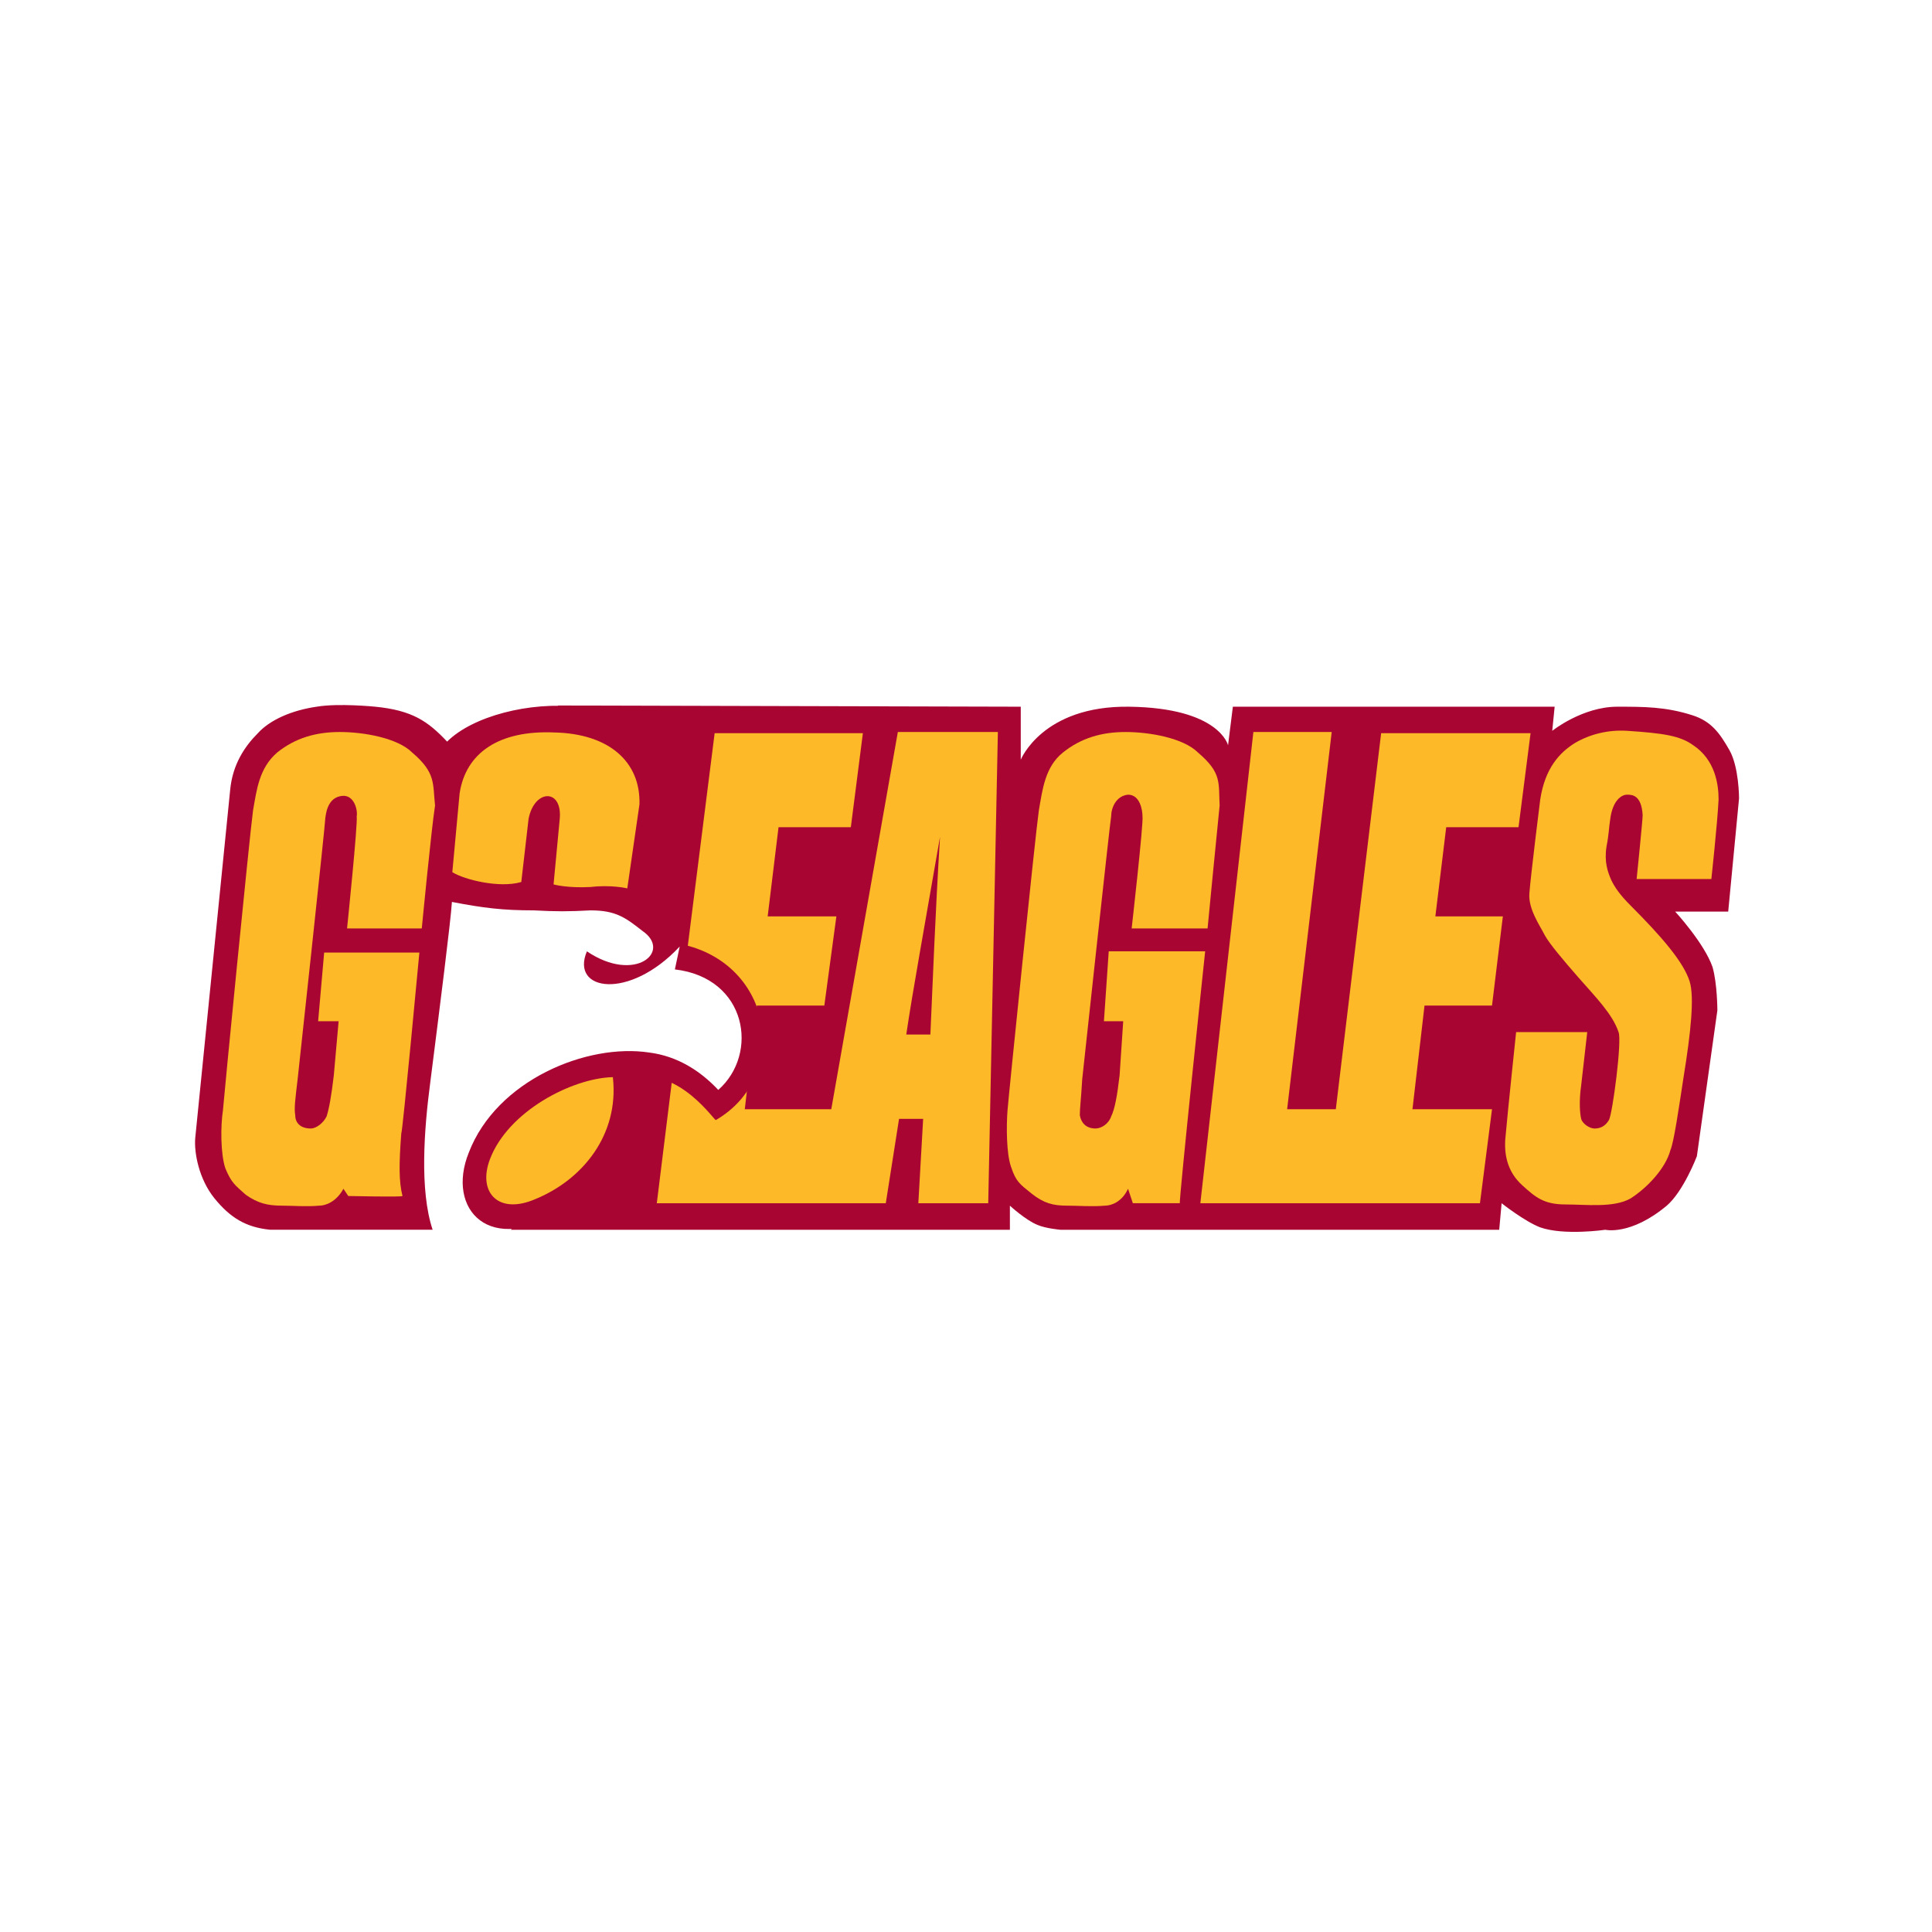 <?xml version="1.0" encoding="utf-8"?>
<!-- Generator: Adobe Illustrator 13.0.0, SVG Export Plug-In . SVG Version: 6.00 Build 14948)  -->
<!DOCTYPE svg PUBLIC "-//W3C//DTD SVG 1.0//EN" "http://www.w3.org/TR/2001/REC-SVG-20010904/DTD/svg10.dtd">
<svg version="1.0" id="Layer_1" xmlns="http://www.w3.org/2000/svg" xmlns:xlink="http://www.w3.org/1999/xlink" x="0px" y="0px"
	 width="192.756px" height="192.756px" viewBox="0 0 192.756 192.756" enable-background="new 0 0 192.756 192.756"
	 xml:space="preserve">
<g>
	<polygon fill-rule="evenodd" clip-rule="evenodd" fill="#FFFFFF" points="0,0 192.756,0 192.756,192.756 0,192.756 0,0 	"/>
	<path fill-rule="evenodd" clip-rule="evenodd" fill="#FFFFFF" d="M34.265,67.862c9.5,0.722,10.582,3.367,10.582,3.367
		s3.487-3.607,10.341-3.487c9.98,0.12,11.543,0.722,11.543,0.722h37.035v2.164c0,0,3.728-2.405,7.695-2.405
		c7.937-0.12,9.74,2.044,9.74,2.044l0.24-1.803h35.713l-0.241,1.322c0,0,2.044-1.563,4.449-1.443
		c4.329,0.241,7.575,0.361,9.98,1.804c4.81,3.006,4.328,8.898,4.328,8.898l-1.442,13.949h-2.886c0,0,1.442,2.164,1.804,3.727
		c0.239,0.961,0.36,2.526,0.36,2.526l-2.044,16.953c0,0-0.722,3.729-5.411,6.975c-1.442,1.082-6.013,2.045-10.581,1.803
		c-2.165-0.119-4.449-2.164-4.449-2.164l-0.241,2.164l-90.543-0.119H49.897H25.728c0,0-4.569-0.361-7.094-4.811
		c-1.203-2.283-1.563-6.371-1.563-6.371l4.208-38.239C21.279,75.437,24.646,67.261,34.265,67.862L34.265,67.862z"/>
	<path fill-rule="evenodd" clip-rule="evenodd" fill="#A90533" d="M50.979,122.693l11.904-16.113l4.329,0.842l4.208,3.848
		l2.525-3.246l0.961-5.531l-2.165-4.689l-4.088-2.646l-4.569-5.531l-8.417-19.239l46.174,0.12v5.291c0,0,2.164-5.411,10.821-5.291
		c9.019,0.12,9.86,3.848,9.86,3.848l0.48-3.848h32.105l-0.24,2.405c0,0,3.006-2.405,6.493-2.405c2.646,0,4.81,0,7.455,0.842
		c1.924,0.601,2.766,1.803,3.728,3.487s0.962,4.81,0.962,4.81l-1.082,11.303h-5.291c0,0,2.886,3.126,3.728,5.531
		c0.481,1.684,0.481,4.329,0.481,4.329l-2.045,14.549c0,0-1.322,3.488-3.006,4.932c-3.607,3.006-6.132,2.404-6.132,2.404
		s-4.089,0.602-6.493-0.24c-1.563-0.602-3.849-2.406-3.849-2.406l-0.24,2.646h-43.769c0,0-1.442-0.121-2.285-0.48
		c-1.202-0.482-2.765-1.924-2.765-1.924v2.404H50.979L50.979,122.693z"/>
	<polygon fill-rule="evenodd" clip-rule="evenodd" fill="#FDB927" points="71.3,73.152 86.09,73.152 84.888,82.531 77.674,82.531 
		76.591,91.429 83.445,91.429 82.243,100.328 75.509,100.328 74.307,110.668 83.565,110.668 82.483,120.047 65.529,120.047 
		67.092,107.422 69.256,109.227 71.421,111.391 73.946,108.023 74.908,102.371 72.624,97.803 68.415,95.999 71.3,73.152 	"/>
	<path fill-rule="evenodd" clip-rule="evenodd" fill="#A90533" d="M43.164,122.693c-1.323-3.969-0.842-10.102-0.24-14.67
		c0.961-7.576,2.044-16.113,2.164-18.037c3.126,0.601,5.05,0.842,8.177,0.842c2.165,0.12,3.487,0.12,5.651,0
		c2.525,0,3.487,0.721,5.17,2.043c3.006,2.044-0.721,5.292-5.531,2.044c-1.684,3.968,4.208,4.929,9.259-0.48l-0.481,2.284
		c7.214,0.842,8.417,8.417,4.329,12.024c-1.803-1.924-4.088-3.367-6.854-3.727c-6.253-0.963-15.271,2.766-18.037,9.98
		c-2.284,5.65,2.044,10.461,9.62,5.65c2.285-1.443,2.525-1.684,3.728-3.246c3.728-4.449,3.247-9.859,3.247-9.859
		c4.449-0.963,7.936,4.328,8.056,4.207c7.455-4.328,5.771-15.631-3.487-17.555c0,0,1.684-1.804-3.126-4.81
		c0,0,0.722-4.449,1.322-9.86c1.323-11.544-16.473-10.582-21.523-5.532c-1.924-2.044-3.487-3.126-7.214-3.487
		c0,0-3.607-0.361-5.772,0c-2.525,0.361-4.689,1.322-5.892,2.645c-1.323,1.323-2.525,3.126-2.765,5.651l-3.487,34.751
		c-0.121,1.443,0.361,4.088,1.924,6.012c1.563,1.924,3.126,2.887,5.531,3.127H43.164L43.164,122.693z"/>
	<path fill-rule="evenodd" clip-rule="evenodd" fill="#FDB927" d="M62.523,88.544l1.202-8.297c0.12-4.208-3.006-6.975-8.417-7.095
		c-5.531-0.24-8.778,2.044-9.379,6.012l-0.722,7.816c1.203,0.721,4.569,1.563,6.734,0.962l0.721-6.253
		c0.602-3.126,3.608-3.126,3.247,0.121l-0.601,6.373c0,0,1.323,0.361,3.607,0.24C60.959,88.183,62.523,88.544,62.523,88.544
		L62.523,88.544z"/>
	<path fill="none" stroke="#FDB927" stroke-width="0.148" stroke-miterlimit="2.613" d="M62.523,88.544l1.202-8.297
		c0.12-4.208-3.006-6.975-8.417-7.095c-5.531-0.24-8.778,2.044-9.379,6.012l-0.722,7.816c1.203,0.721,4.569,1.563,6.734,0.962
		l0.721-6.253c0.602-3.126,3.608-3.126,3.247,0.121l-0.601,6.373c0,0,1.323,0.361,3.607,0.24
		C60.959,88.183,62.523,88.544,62.523,88.544L62.523,88.544z"/>
	<path fill-rule="evenodd" clip-rule="evenodd" fill="#FDB927" d="M61.08,107.543c0.602,5.65-3.006,10.1-7.695,12.023
		c-3.607,1.562-5.652-0.602-4.449-3.848C50.739,110.908,57.112,107.662,61.08,107.543L61.08,107.543z"/>
	<path fill="none" stroke="#FDB927" stroke-width="0.148" stroke-miterlimit="2.613" d="M61.08,107.543
		c0.602,5.65-3.006,10.1-7.695,12.023c-3.607,1.562-5.652-0.602-4.449-3.848C50.739,110.908,57.112,107.662,61.08,107.543
		L61.08,107.543z"/>
	<path fill-rule="evenodd" clip-rule="evenodd" fill="#FDB927" d="M42.081,92.632h-7.455c0,0,1.083-10.461,0.962-11.183
		c0.12-0.602-0.241-2.165-1.443-2.044c-1.202,0.121-1.562,1.203-1.683,2.164c0,0.602-2.766,26.093-2.766,26.093
		c-0.24,2.045-0.361,2.887-0.24,3.607c0,0.723,0.481,1.322,1.563,1.322c0.481,0,1.202-0.48,1.563-1.201
		c0.24-0.723,0.48-2.045,0.721-4.09l0.481-5.41H31.74l0.602-6.854h9.499c0,0-1.684,18.038-1.804,18.038
		c-0.24,3.125-0.24,4.809,0.12,6.252c0,0.121-5.411,0-5.411,0l-0.481-0.723c-0.721,1.324-1.803,1.686-2.405,1.686
		c-1.322,0.119-2.646,0-3.727,0c-1.443,0-2.405-0.242-3.607-1.084c-1.083-0.961-1.443-1.201-2.044-2.645
		c-0.481-1.443-0.481-4.209-0.24-5.771c0.12-1.562,2.646-27.295,3.006-29.941c0.361-2.044,0.601-4.208,2.405-5.771
		c1.804-1.443,3.848-2.044,6.253-2.044c2.404,0,5.771,0.602,7.214,2.044c2.405,2.044,2.044,3.126,2.285,5.29
		C43.043,82.652,42.081,92.632,42.081,92.632L42.081,92.632z"/>
	<path fill-rule="evenodd" clip-rule="evenodd" fill="#FDB927" d="M99.558,73.032l-0.962,47.015h-6.974l0.481-8.416h-2.405
		l-1.323,8.416h-7.094l8.297-47.015H99.558L99.558,73.032z M92.824,103.213c0.24-5.289,0.481-11.903,0.962-19.719
		c-1.563,9.018-2.766,15.631-3.367,19.719H92.824L92.824,103.213z"/>
	<path fill-rule="evenodd" clip-rule="evenodd" fill="#FDB927" d="M120.48,92.632h-7.575c0,0,1.202-10.582,1.082-11.183
		c0-0.602-0.241-2.165-1.443-2.165c-1.202,0.121-1.684,1.323-1.684,2.165c-0.12,0.601-2.886,26.212-2.886,26.212
		c-0.12,2.045-0.24,2.887-0.24,3.607c0.12,0.723,0.601,1.322,1.563,1.322c0.601,0,1.322-0.48,1.562-1.201
		c0.361-0.723,0.602-2.045,0.842-4.09l0.361-5.41h-1.924l0.48-6.974h9.62c0,0-2.646,25.011-2.525,25.13c0.12,0-4.689,0-4.689,0
		l-0.481-1.443c-0.601,1.324-1.684,1.686-2.284,1.686c-1.323,0.119-2.646,0-3.848,0c-1.323,0-2.285-0.242-3.487-1.203
		c-1.202-0.963-1.563-1.203-2.044-2.646c-0.481-1.322-0.481-4.088-0.361-5.65s2.766-27.416,3.127-29.941
		c0.36-2.044,0.602-4.329,2.404-5.771c1.804-1.443,3.848-2.044,6.253-2.044s5.771,0.602,7.215,2.044
		c2.404,2.044,2.044,3.006,2.164,5.29C121.442,82.652,120.48,92.632,120.48,92.632L120.48,92.632z"/>
	<polygon fill-rule="evenodd" clip-rule="evenodd" fill="#FDB927" points="125.05,73.032 132.865,73.032 128.417,110.668 
		136.353,110.668 135.271,120.047 119.759,120.047 125.05,73.032 	"/>
	<polygon fill-rule="evenodd" clip-rule="evenodd" fill="#FDB927" points="137.796,73.152 152.705,73.152 151.503,82.531 
		144.289,82.531 143.206,91.429 149.94,91.429 148.858,100.328 142.124,100.328 140.922,110.668 148.858,110.668 147.655,120.047 
		132.144,120.047 137.796,73.152 	"/>
	<path fill-rule="evenodd" clip-rule="evenodd" fill="#FDB927" d="M170.742,87.702h-7.455c0,0,0.602-5.892,0.602-6.373
		c-0.121-2.044-1.082-2.044-1.563-2.044s-1.443,0.481-1.684,2.525c-0.12,0.721-0.12,1.443-0.36,2.646
		c-0.241,1.563,0.12,2.525,0.48,3.367c0.361,0.722,0.842,1.443,1.924,2.525c3.126,3.126,5.291,5.651,5.893,7.576
		c0.48,1.562,0.12,5.049-0.602,9.498c-0.48,3.127-0.962,6.494-1.322,7.336c-0.481,1.803-2.285,3.727-3.969,4.809
		c-1.683,0.963-4.449,0.602-6.493,0.602c-2.164,0-3.006-0.721-4.328-1.924c-1.323-1.203-1.804-2.766-1.684-4.568
		c0.24-2.768,1.082-10.703,1.082-10.703h7.095l-0.602,5.291c-0.24,1.684-0.12,2.887,0,3.367s0.842,0.961,1.322,0.961
		c0.602,0,1.083-0.24,1.443-0.842c0.36-0.6,1.322-7.936,0.962-8.777c-0.602-1.803-2.284-3.486-3.968-5.41
		c-1.684-1.924-2.886-3.367-3.367-4.209c-0.48-0.962-1.684-2.646-1.563-4.208c0.12-1.684,1.083-9.379,1.083-9.379
		c0.48-3.126,1.924-4.689,3.487-5.651c1.442-0.842,3.246-1.323,5.17-1.203c3.607,0.24,5.291,0.481,6.613,1.443
		c2.164,1.443,2.525,3.848,2.525,5.411C171.344,82.171,170.742,87.702,170.742,87.702L170.742,87.702z"/>
</g>
</svg>
